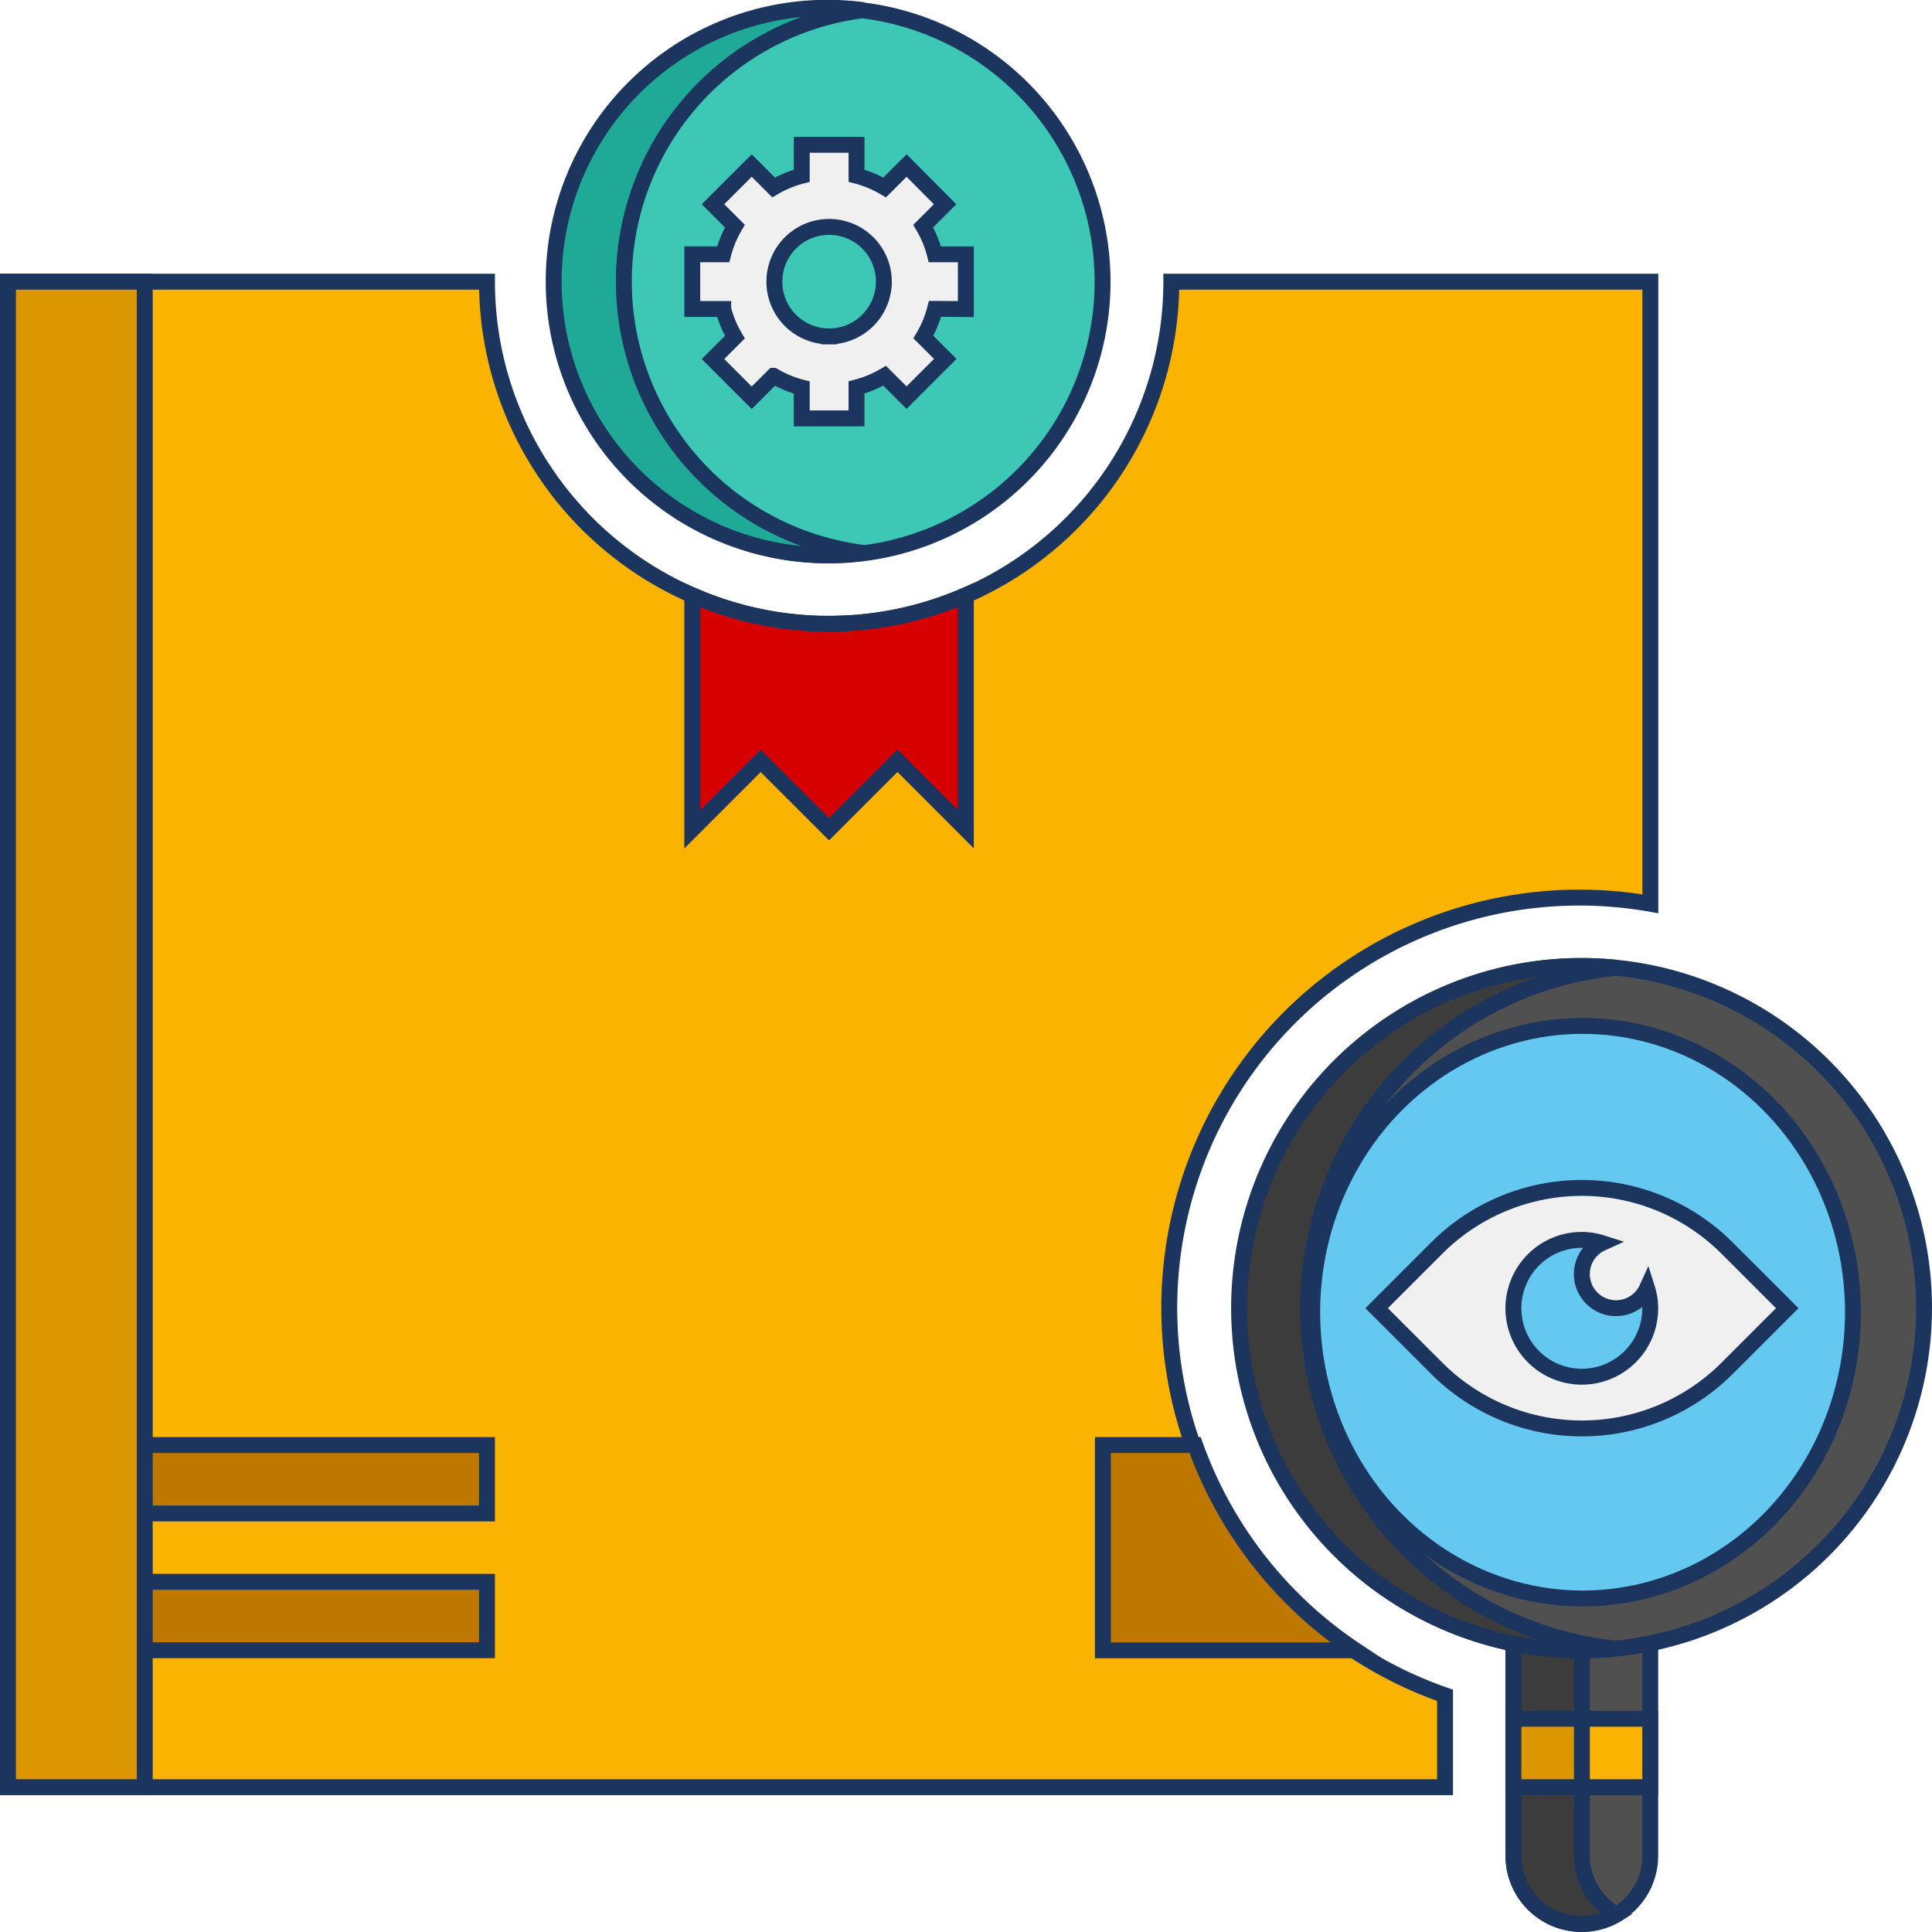 <?xml version="1.0" encoding="UTF-8"?>
<svg xmlns="http://www.w3.org/2000/svg" width="60.734" height="60.734" viewBox="0 0 60.734 60.734">
  <g id="Group_5699" data-name="Group 5699" transform="translate(-3.75 -3.75)">
    <path id="Path_11894" data-name="Path 11894" d="M40.571,12a10.756,10.756,0,1,1-21.512,0H4V59.327H49.176V56.438A12.894,12.894,0,0,1,55.63,31.556V12Z" transform="translate(0 0.605)" fill="#fab400" stroke="#1c355e" stroke-width="0.5"></path>
    <path id="Path_11895" data-name="Path 11895" d="M4,12H8.3V59.327H4Z" transform="translate(0 0.605)" fill="#dc9600" stroke="#1c355e" stroke-width="0.5"></path>
    <path id="Path_11896" data-name="Path 11896" d="M8,46H18.756v2.151H8Zm0,4.3H18.756v2.151H8Z" transform="translate(0.302 3.176)" fill="#be7800" stroke="#1c355e" stroke-width="0.5"></path>
    <path id="Path_11897" data-name="Path 11897" d="M50.151,60.756A2.151,2.151,0,0,0,52.3,58.6V50H48v8.6A2.151,2.151,0,0,0,50.151,60.756Z" transform="translate(3.327 3.478)" fill="#505050" stroke="#1c355e" stroke-width="0.5"></path>
    <path id="Path_11898" data-name="Path 11898" d="M50.151,58.6V50H48v8.6a2.138,2.138,0,0,0,3.227,1.853A2.145,2.145,0,0,1,50.151,58.6Z" transform="translate(3.327 3.478)" fill="#3c3c3c" stroke="#1c355e" stroke-width="0.5"></path>
    <path id="Path_11899" data-name="Path 11899" d="M48,54h4.3v2.151H48Z" transform="translate(3.327 3.781)" fill="#fab400" stroke="#1c355e" stroke-width="0.5"></path>
    <path id="Path_11900" data-name="Path 11900" d="M48,54h2.151v2.151H48Z" transform="translate(3.327 3.781)" fill="#dc9600" stroke="#1c355e" stroke-width="0.5"></path>
    <path id="Path_11901" data-name="Path 11901" d="M50.756,53.512A10.756,10.756,0,1,1,61.512,42.756,10.768,10.768,0,0,1,50.756,53.512Z" transform="translate(2.722 2.117)" fill="#505050" stroke="#1c355e" stroke-width="0.5"></path>
    <path id="Path_11902" data-name="Path 11902" d="M38.9,46H36v6.454h7.943A13.012,13.012,0,0,1,38.9,46Z" transform="translate(2.42 3.176)" fill="#be7800" stroke="#1c355e" stroke-width="0.5"></path>
    <path id="Path_11903" data-name="Path 11903" d="M42.151,42.756a10.77,10.77,0,0,1,9.681-10.7,10.756,10.756,0,1,0,0,21.4A10.77,10.77,0,0,1,42.151,42.756Z" transform="translate(2.722 2.117)" fill="#3c3c3c" stroke="#1c355e" stroke-width="0.5"></path>
    <ellipse id="Ellipse_5" data-name="Ellipse 5" cx="8.5" cy="9" rx="8.5" ry="9" transform="translate(45 36)" fill="#64c8f0" stroke="#1c355e" stroke-width="0.5"></ellipse>
    <path id="Path_11904" data-name="Path 11904" d="M44,42.266l1.89-1.89a6.454,6.454,0,0,1,9.127,0l1.891,1.89-1.89,1.89a6.454,6.454,0,0,1-9.127,0Z" transform="translate(3.025 2.608)" fill="#f0f0f0" stroke="#1c355e" stroke-width="0.5"></path>
    <path id="Path_11905" data-name="Path 11905" d="M51.227,42.151a1.071,1.071,0,0,1-.447-2.047,2.13,2.13,0,0,0-.628-.1A2.151,2.151,0,1,0,52.3,42.151a2.129,2.129,0,0,0-.1-.628,1.069,1.069,0,0,1-.971.628Z" transform="translate(3.327 2.722)" fill="#64c8f0" stroke="#1c355e" stroke-width="0.5"></path>
    <path id="Path_11906" data-name="Path 11906" d="M28.3,22.064a10.687,10.687,0,0,1-4.3-.9l0,7.357,2.151-2.151L28.3,28.517l2.151-2.151L32.6,28.517l0-7.357a10.687,10.687,0,0,1-4.3.9Z" transform="translate(1.512 1.298)" fill="#d70000" stroke="#1c355e" stroke-width="0.5"></path>
    <path id="Path_11907" data-name="Path 11907" d="M28.6,21.21a8.6,8.6,0,1,1,8.6-8.6A8.6,8.6,0,0,1,28.6,21.21Z" transform="translate(1.21)" fill="#3cc8b4" stroke="#1c355e" stroke-width="0.5"></path>
    <path id="Path_11908" data-name="Path 11908" d="M22.151,12.6a8.6,8.6,0,0,1,7.529-8.531,8.605,8.605,0,1,0,0,17.061A8.6,8.6,0,0,1,22.151,12.6Z" transform="translate(1.21 0)" fill="#1eaa96" stroke="#1c355e" stroke-width="0.5"></path>
    <path id="Path_11909" data-name="Path 11909" d="M32.6,13.163V11.442h-.973a3.432,3.432,0,0,0-.367-.885l.688-.688L30.737,8.652l-.688.688a3.432,3.432,0,0,0-.885-.367V8H27.442v.973a3.432,3.432,0,0,0-.885.367l-.688-.688L24.652,9.868l.688.688a3.433,3.433,0,0,0-.367.885H24v1.721h.973a3.433,3.433,0,0,0,.367.885l-.688.688,1.217,1.217.688-.688a3.433,3.433,0,0,0,.885.367V16.6h1.721v-.973a3.433,3.433,0,0,0,.885-.367l.688.688,1.217-1.217-.688-.688a3.433,3.433,0,0,0,.367-.885Zm-4.3.86A1.721,1.721,0,1,1,30.023,12.3,1.723,1.723,0,0,1,28.3,14.023Z" transform="translate(1.512 0.302)" fill="#f0f0f0" stroke="#1c355e" stroke-width="0.5"></path>
  </g>
</svg>
